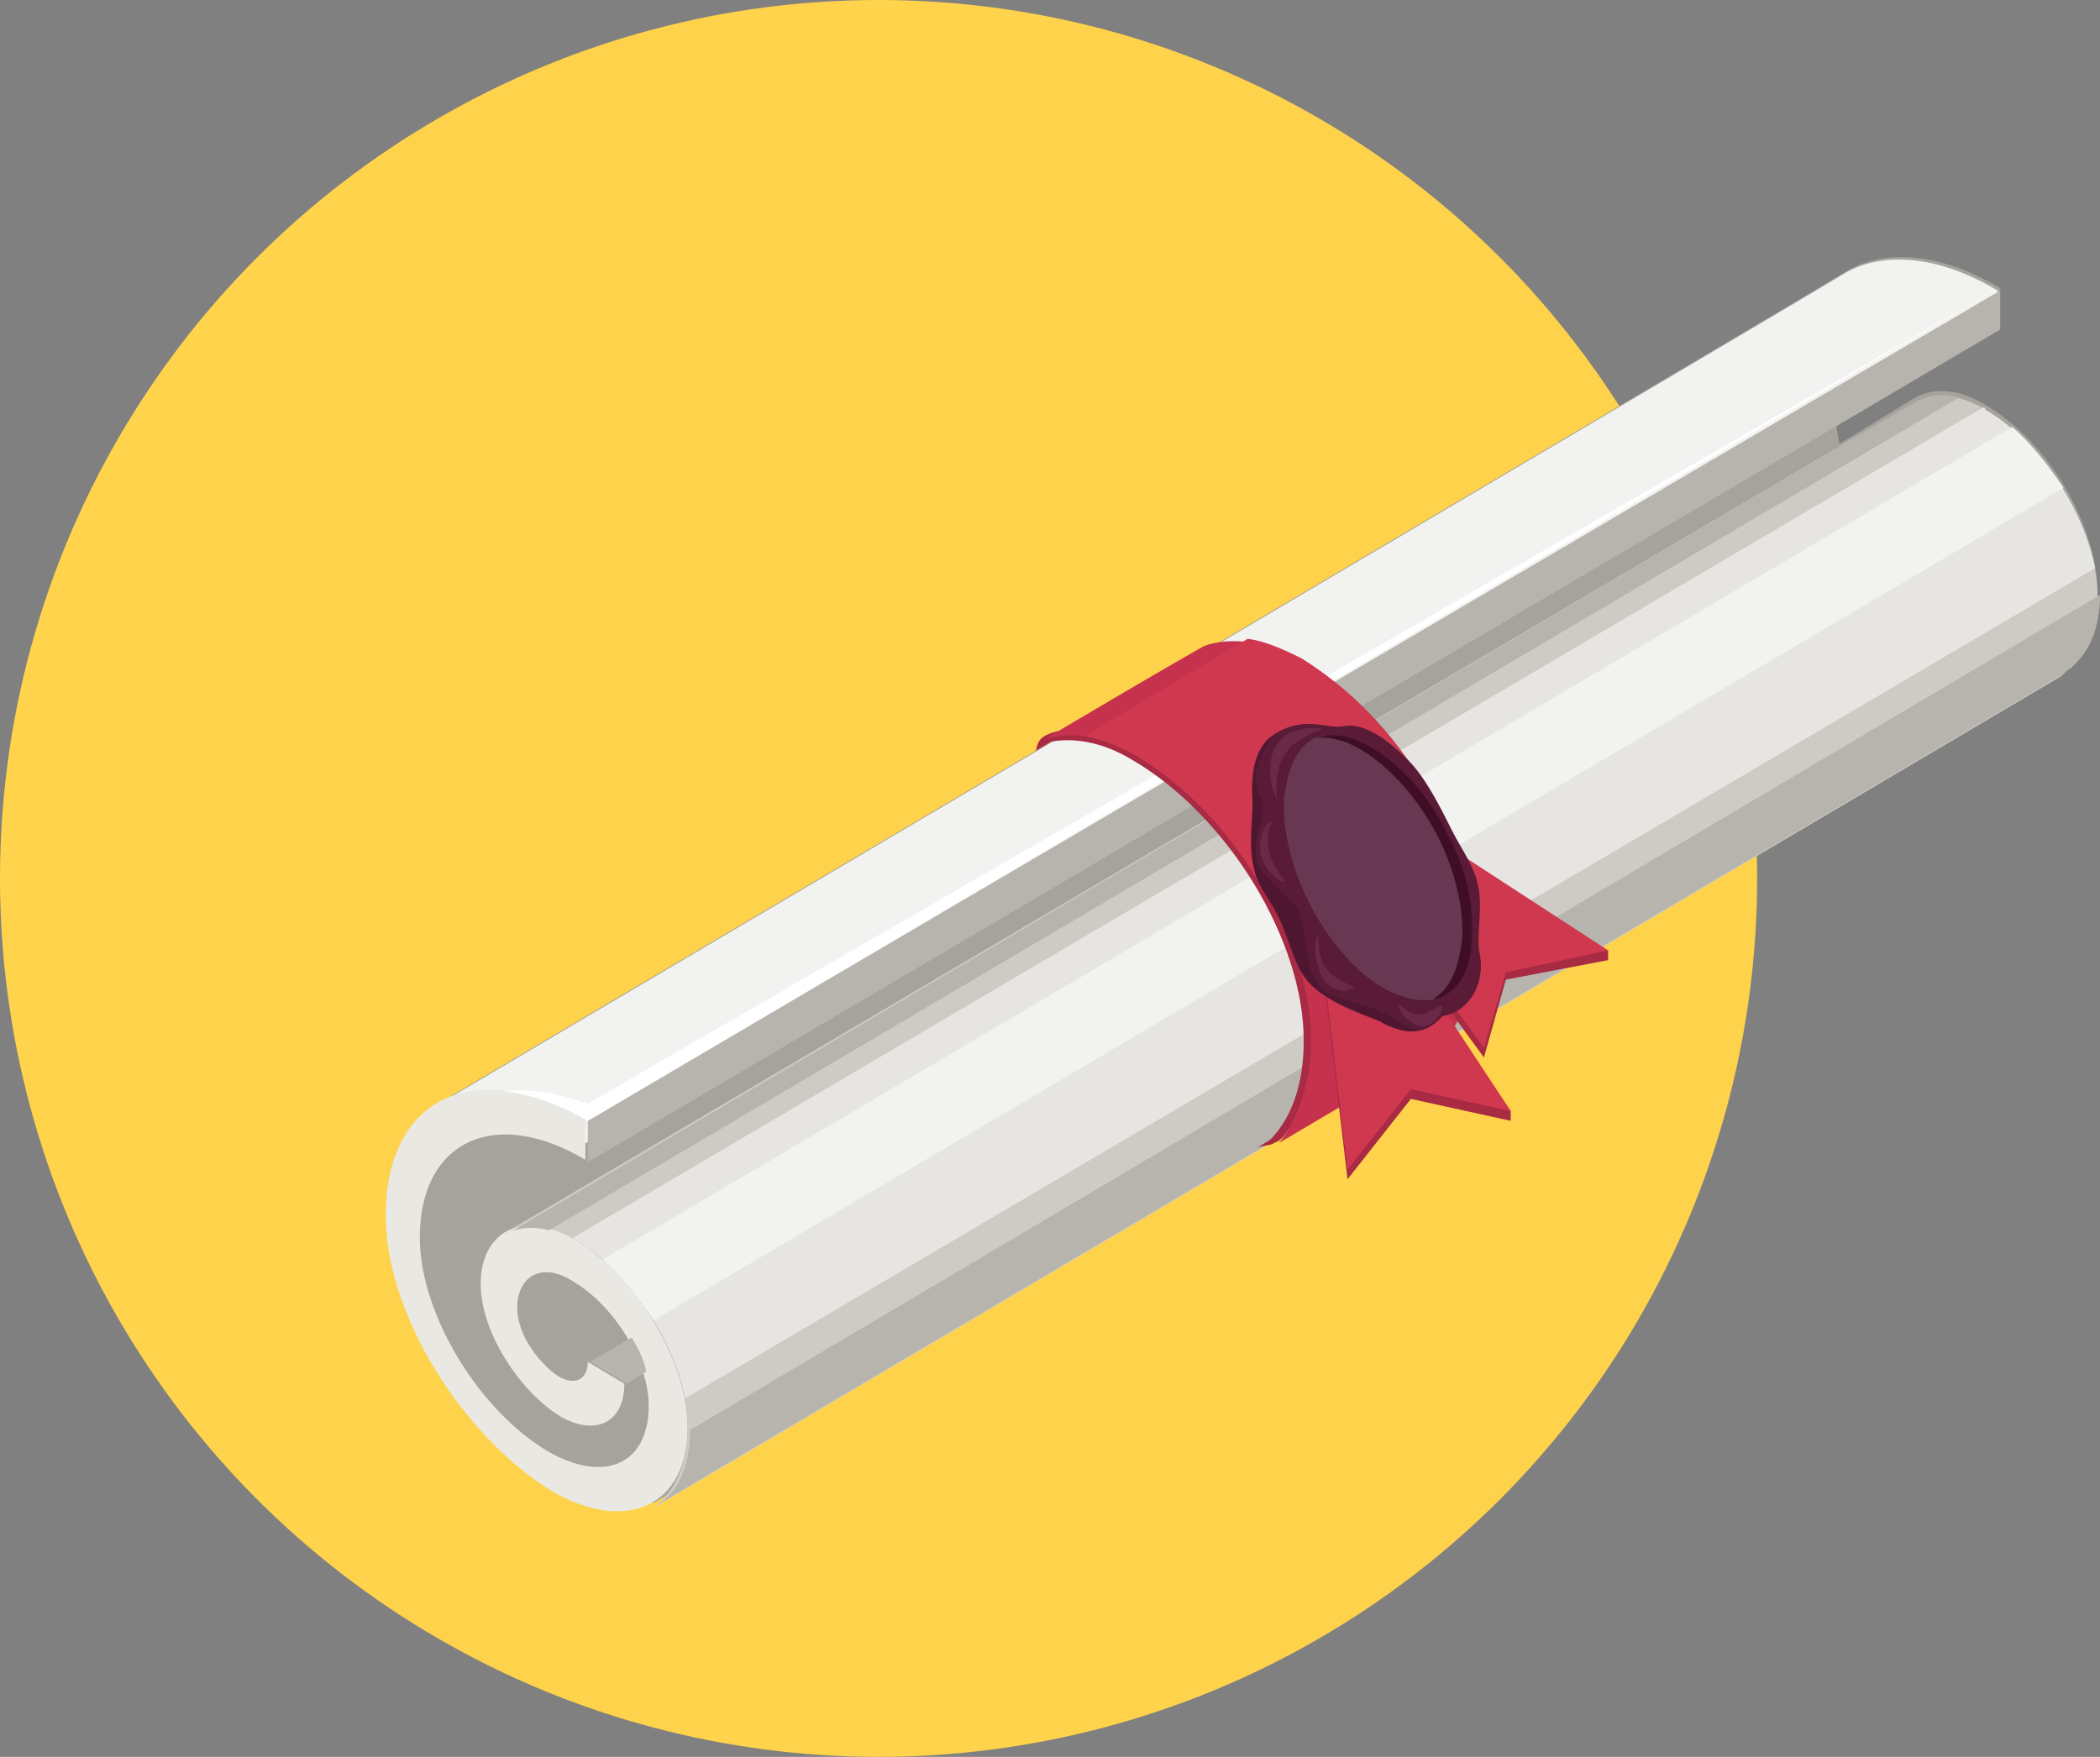<svg width="98" height="82" viewBox="0 0 98 82" fill="none" xmlns="http://www.w3.org/2000/svg">
<rect x="0" y="0" width="98" height="82" fill="#808080" stroke="none"/>
<circle cx="41" cy="41" r="41" fill="#FFD34B"/>
<rect x="18" y="1" width="80" height="80" fill="#C4C4C4" fill-opacity="0.01"/>
<path d="M20.046 51.745C20.046 51.745 86.068 12.767 86.182 12.654C87.886 11.631 90.5 11.745 93.341 13.449V15.267C89.705 16.176 85.614 18.563 85.614 18.904C85.614 19.472 85.727 20.154 85.841 20.722L89.364 18.563C90.159 18.108 91.409 18.108 92.659 18.904C95.614 20.608 97.886 24.585 97.886 27.654C97.886 29.131 97.432 30.267 96.636 30.949C96.409 31.063 96.296 31.29 96.068 31.404L30.5 70.154L28.114 69.358L24.591 68.108L20.387 63.222L18.909 57.086L20.046 51.745Z" fill="#A6A39D"/>
<path d="M26.977 53.563L19.932 51.858C19.932 51.858 85.954 12.881 86.068 12.767C87.773 11.745 90.386 11.858 93.227 13.563V14.245C91.636 14.699 27.091 53.563 26.977 53.563Z" fill="#F2F2F0"/>
<path d="M27.432 52.313C22.204 49.245 18 51.176 18 56.745C18 61.29 21.523 66.972 25.727 69.585C29.25 71.631 32.091 70.267 32.091 66.631C32.091 63.563 29.704 59.586 26.864 57.881C24.477 56.404 22.432 57.426 22.432 59.926C22.432 62.086 24.136 64.813 26.068 66.063C27.773 67.085 29.136 66.404 29.136 64.585L27.432 63.563C27.432 64.358 26.864 64.699 26.068 64.245C25.046 63.563 24.136 62.199 24.136 61.063C24.136 59.472 25.386 58.904 26.75 59.813C28.682 60.949 30.273 63.563 30.273 65.608C30.273 68.335 28.227 69.245 25.614 67.767C22.318 65.835 19.591 61.29 19.591 57.767C19.591 53.222 23.114 51.631 27.318 54.131V52.313H27.432Z" fill="#EAE8E3"/>
<path d="M27.432 54.245V52.313L93.341 13.563V15.381L27.432 54.245Z" fill="#B7B4AD"/>
<path d="M29.25 64.586L27.545 63.563L29.477 62.426C29.818 62.995 30.045 63.449 30.159 64.017L29.25 64.586Z" fill="#B7B4AD"/>
<path d="M32.091 66.631C32.091 63.563 29.704 59.586 26.864 57.881C25.5 57.086 24.364 56.972 23.568 57.54L85.841 20.835L86.636 20.381L89.364 18.79C90.159 18.335 91.409 18.335 92.659 19.131C95.614 20.835 97.886 24.813 97.886 27.881C97.886 29.358 97.432 30.495 96.636 31.176C96.409 31.29 96.295 31.517 96.068 31.631L30.5 70.381C31.523 69.585 32.091 68.335 32.091 66.631Z" fill="#CECBC4"/>
<path d="M85.841 20.835L86.636 20.381L89.364 18.79C89.932 18.449 90.614 18.335 91.409 18.563L25.614 57.426C24.818 57.199 24.023 57.313 23.568 57.654L85.841 20.835Z" fill="#B7B4AD"/>
<path d="M92.546 19.017C92.546 19.017 92.659 19.017 92.659 19.131C95.159 20.608 97.204 23.677 97.773 26.517L31.977 65.267C31.409 62.426 29.364 59.358 26.864 57.881C26.864 57.881 26.75 57.881 26.75 57.767L92.546 19.017Z" fill="#E7E5E1"/>
<path d="M30.5 61.631C29.818 60.608 29.023 59.586 28.114 58.79L93.909 19.926C94.818 20.722 95.614 21.745 96.296 22.767L30.5 61.631Z" fill="#F2F2F0"/>
<path d="M98 27.767C98 29.245 97.545 30.381 96.75 31.063C96.523 31.176 96.409 31.404 96.182 31.517L30.613 70.267C31.636 69.699 32.204 68.449 32.204 66.745L98 27.767Z" fill="#B7B4AD"/>
<path d="M27.432 51.517C29.136 50.495 93.227 13.449 93.227 13.449L27.432 52.313C26.068 51.517 24.704 51.063 23.568 50.949C23.568 50.949 24.932 50.608 27.432 51.517Z" fill="white"/>
<path d="M48.341 35.04C48.455 34.586 48.455 34.245 49.932 34.017H50.045C49.477 34.358 48.909 34.699 48.341 35.04Z" fill="#A82A43"/>
<path d="M60.159 52.654C59.932 52.995 59.818 53.222 59.477 53.336C59.364 53.449 59.023 53.449 58.682 53.563L60.159 52.654Z" fill="#A82A43"/>
<path d="M60.841 48.563C60.841 43.904 57.318 38.108 52.886 35.495C51.409 34.586 49.932 34.358 48.682 34.699C51.068 33.222 53.568 31.858 55.841 30.495C57.091 30.04 58.682 30.267 60.386 31.176C64.705 33.676 68.227 39.472 68.227 44.131C68.227 46.517 67.432 48.336 66.068 49.245L59.25 53.222C60.273 52.199 60.841 50.608 60.841 48.563Z" fill="#A82A43"/>
<path d="M61.182 48.563C61.182 43.79 57.545 37.881 53.114 35.267C51.523 34.358 50.045 34.131 48.795 34.472C51.295 32.995 53.795 31.517 56.182 30.154C57.432 29.699 59.136 29.927 60.841 30.836C65.273 33.449 68.795 39.358 68.795 44.017C68.795 46.517 68 48.336 66.636 49.245L59.705 53.336C60.5 52.313 61.182 50.608 61.182 48.563Z" fill="#C6324E"/>
<path d="M58.227 29.813C59.023 29.927 59.818 30.267 60.727 30.722C63.114 32.199 65.386 34.586 66.75 37.313L59.136 41.858C57.659 39.131 55.5 36.745 53 35.267C52.205 34.813 51.295 34.472 50.614 34.358L58.227 29.813Z" fill="#D0384F"/>
<path d="M75.045 44.358V44.813L70.273 45.722L69.25 49.358L64.364 42.654L75.045 44.358Z" fill="#A82A43"/>
<path d="M65.614 38.222L75.045 44.358L70.273 45.381L69.25 48.904L64.364 42.199L65.614 38.222Z" fill="#D0384F"/>
<path d="M64.364 42.995L70.5 51.858V52.313L65.841 51.29L62.886 55.04L61.295 41.631L64.364 42.995Z" fill="#A82A43"/>
<path d="M64.364 42.54L70.5 51.858L65.841 50.836L62.886 54.586L61.295 41.176L64.364 42.54Z" fill="#D0384F"/>
<path d="M59.705 34.131C58.568 34.699 58.341 35.949 58.455 37.426C58.455 38.336 58.341 39.586 58.568 40.722C58.796 41.517 59.364 42.086 59.705 42.881C60.159 43.79 60.386 45.154 61.068 45.836C61.864 46.745 63.455 47.313 64.364 47.654C65.5 48.222 66.409 48.449 67.318 47.426C68.682 47.199 69.364 45.722 69.023 44.358C68.909 43.336 69.25 42.199 68.909 41.063C68.682 40.267 68.114 39.472 67.773 38.79C67.205 37.654 66.523 36.29 65.727 35.495C64.818 34.586 63.682 33.676 62.659 33.904C61.977 34.017 60.955 33.449 59.705 34.131Z" fill="#5A1B36"/>
<path d="M59.364 34.358C59.136 35.04 58.227 35.836 58.795 37.086C59.25 37.995 58.341 39.131 58.682 40.267C58.909 41.063 60.159 41.631 60.614 42.54C61.068 43.563 60.841 45.154 61.523 45.949C62.432 46.972 63.682 46.517 65.386 47.767C65.614 47.995 65.955 47.995 66.182 48.108C65.614 48.222 64.932 47.995 64.364 47.654C63.455 47.199 61.864 46.745 61.068 45.836C60.5 45.154 60.159 43.79 59.705 42.881C59.364 42.086 58.795 41.517 58.568 40.722C58.227 39.586 58.455 38.449 58.455 37.427C58.455 36.063 58.568 34.927 59.364 34.358Z" fill="#4F1632"/>
<path d="M65.5 46.517C66.182 46.745 66.864 46.745 67.318 46.517C68.341 45.949 68.568 44.586 68.682 43.79C68.796 42.313 68.341 40.495 67.546 38.904C66.409 36.745 64.704 35.04 63.114 34.472C62.432 34.245 61.75 34.245 61.295 34.472C60.273 35.04 60.045 36.404 59.932 37.199C59.818 38.676 60.273 40.495 61.068 42.086C62.205 44.358 63.909 46.063 65.5 46.517Z" fill="#683751"/>
<path d="M66.864 46.631C67.886 46.063 68.114 44.699 68.227 43.904C68.341 42.426 67.886 40.608 67.091 39.017C65.955 36.858 64.25 35.154 62.659 34.586C62.205 34.472 61.75 34.358 61.409 34.472C61.864 34.245 62.432 34.245 63.114 34.472C64.705 35.04 66.409 36.631 67.546 38.904C68.455 40.608 68.796 42.313 68.682 43.79C68.682 44.586 68.455 45.949 67.318 46.517C67.205 46.631 66.977 46.631 66.864 46.631Z" fill="#3F0E26"/>
<path d="M61.75 34.017C60.614 34.472 59.364 34.926 59.591 37.313C59.023 36.29 58.909 33.676 61.75 34.017Z" fill="#6B2949"/>
<path d="M59.364 40.154C59.477 40.495 60.045 41.176 59.932 41.176C59.25 40.949 58.795 40.154 58.795 39.586C58.795 39.245 58.909 38.449 59.364 38.335C59.364 38.335 58.909 39.131 59.364 40.154Z" fill="#6B2949"/>
<path d="M62.318 45.608C62.545 45.836 63.227 46.063 63.227 46.063C62.659 46.517 61.864 46.063 61.636 45.495C61.523 45.154 61.182 44.245 61.523 43.676C61.523 43.79 61.409 45.04 62.318 45.608Z" fill="#6B2949"/>
<path d="M66.523 47.313C66.75 47.199 67.318 46.858 67.318 46.972C67.205 47.654 66.523 47.995 66.182 47.881C65.955 47.767 65.273 47.426 65.273 46.858C65.273 46.745 65.727 47.54 66.523 47.313Z" fill="#6B2949"/>
</svg>
